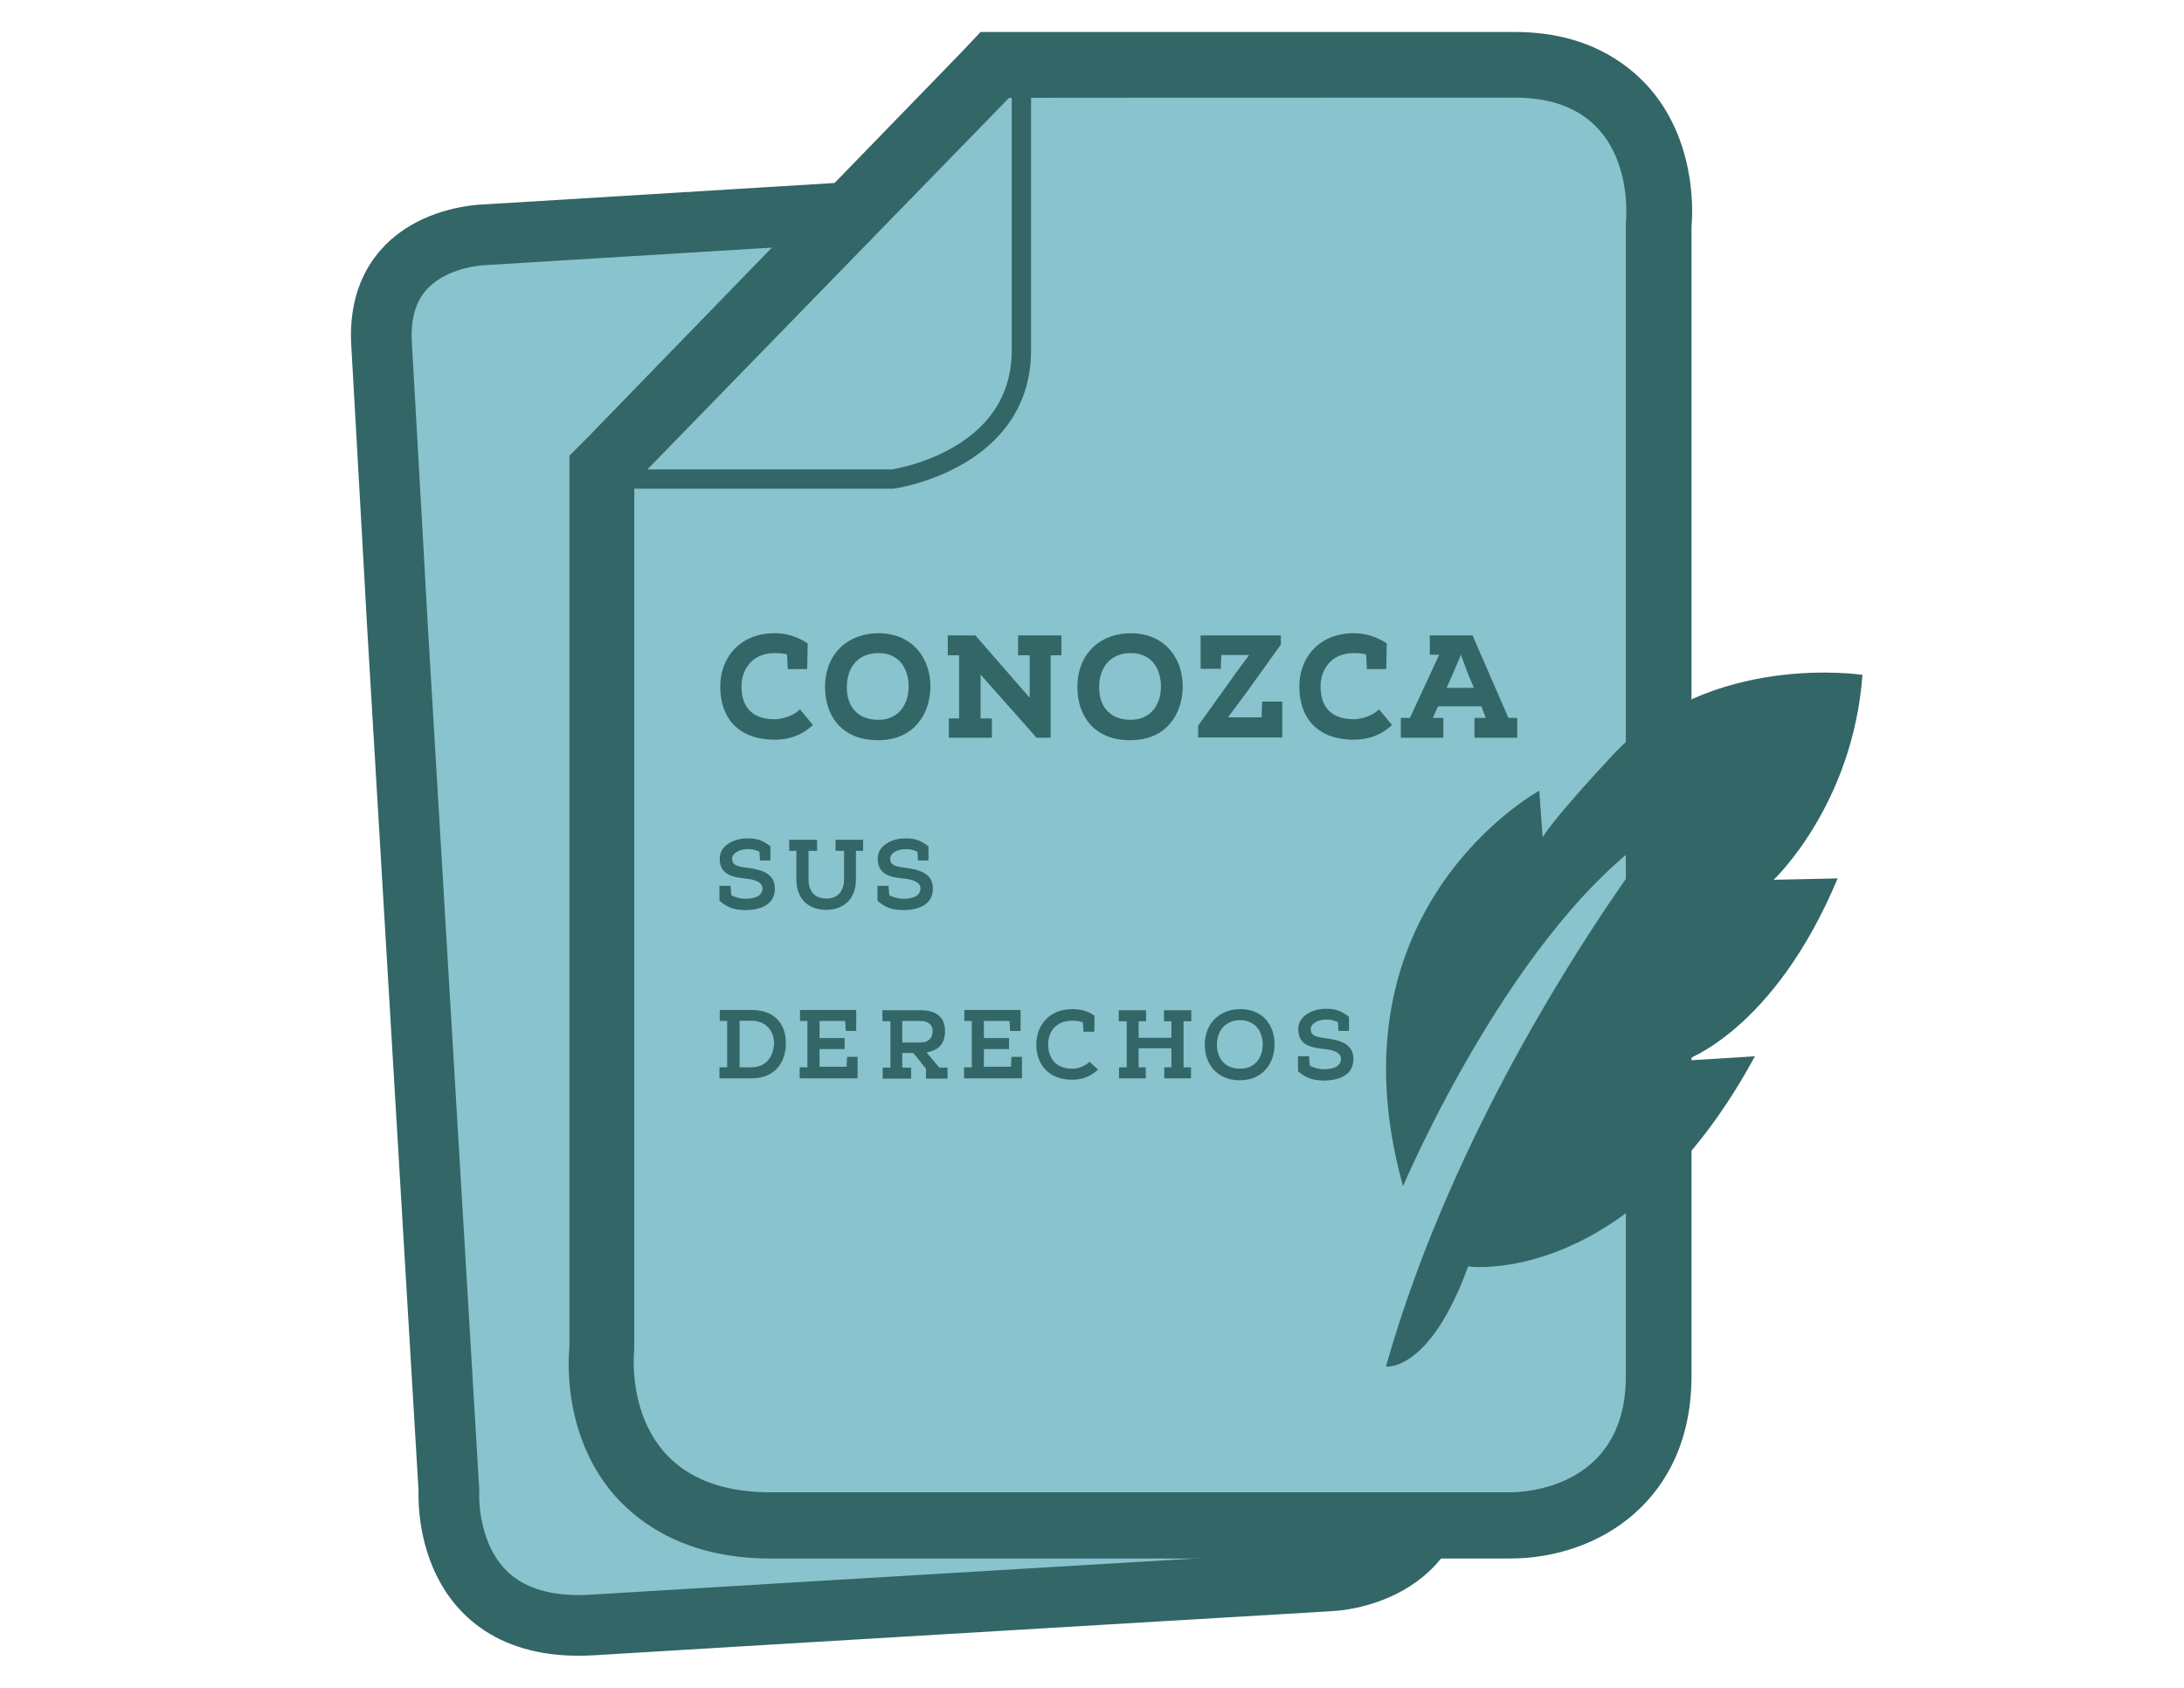 <?xml version="1.0" encoding="utf-8"?>
<!-- Generator: Adobe Illustrator 18.1.1, SVG Export Plug-In . SVG Version: 6.00 Build 0)  -->
<!DOCTYPE svg PUBLIC "-//W3C//DTD SVG 1.1//EN" "http://www.w3.org/Graphics/SVG/1.1/DTD/svg11.dtd">
<svg version="1.1" id="Layer_1" xmlns="http://www.w3.org/2000/svg" xmlns:xlink="http://www.w3.org/1999/xlink" x="0px" y="0px"
	 viewBox="90 91 792 612" enable-background="new 90 91 792 612" xml:space="preserve">
<g id="Spanish_Translation">
	<g>
		<path fill="#89C3CD" stroke="#336666" stroke-width="22" d="M234.1,317.5l18.7,314c0,0-3.4,52.1,52.1,48.7
			c55.5-3.4,267.7-16,267.7-16s42.2-1.4,39.5-44.6C609.4,576.3,587,202,587,202s2.7-45.6-42.6-42.9l-278.2,17
			c0,0-40.5,0.3-37.8,40.2C231.1,263.3,234.1,317.5,234.1,317.5z"/>
		<g>
			<path fill="#89C3CD" d="M369.3,644.4c-20.4,0-36.4-6.1-47.3-18.4c-15.3-17.4-14.3-40.9-14-46V260.9l142.4-146.4h188.7
				c17,0,30.3,5.1,39.5,15.7c14.3,16,13.3,37.5,12.9,42.2v417.9c0,27.2-14,40.5-25.5,47c-12.3,6.8-24.5,7.2-28.3,7.2L369.3,644.4
				L369.3,644.4z"/>
			<g>
				<path fill="#336666" d="M639.4,126.4c45.3,0,40.2,45.3,40.2,45.3s0,375,0,418.2c0,41.2-37.8,42.2-41.9,42.2c-0.3,0-0.3,0-0.3,0
					s-212.5,0-268,0c-55.5,0-49.4-51.8-49.4-51.8V266.1l135.9-139.6C455.8,126.4,594.1,126.4,639.4,126.4 M639.4,102.6H455.8h-10.2
					l-6.8,7.2L303.3,249.4l-6.8,6.8v9.5v313.7c-0.7,7.5-1.4,33.7,16.7,54.2c9.2,10.2,26.2,22.5,56.2,22.5H637c0,0,0.3,0,0.7,0
					c31.7,0,65.7-20.8,65.7-66.1V173.1c0.7-7.2,1-32-15.7-50.7C679.6,113.5,664.9,102.6,639.4,102.6L639.4,102.6z"/>
			</g>
		</g>
		<path fill="#336666" d="M592.6,586.5c0,0,15.8,2.2,29.8-36.3c0,0,58.2,8.2,104-76.2l-25.7,1.6c0,0,32.5-10.6,55.7-66.1l-23.2,0.5
			c0,0,28.7-27,32.2-74.3c0,0-55.2-8.5-90.4,28.9c-35,37.7-25.4,32.5-25.4,32.5l-1.4-19.4c0,0-77.6,42.3-49.4,143.4
			c0,0,40.7-96.4,94.2-130C693.1,391.6,622.9,479.5,592.6,586.5z"/>
		<path fill="none" stroke="#336666" stroke-width="7" d="M307.4,264.7h106.3c0,0,46.7-6.5,46.7-46.7c0-40.2,0-100.5,0-100.5"/>
	</g>
	<rect x="349.1" y="321.4" fill="none" width="374.3" height="294.9"/>
	<g enable-background="new    ">
		<path fill="#336666" d="M382.9,324.3c0,2.8-0.2,6.6-0.2,9.3h-7l-0.3-5.3c-1.5-0.4-2.9-0.5-4.4-0.5c-8.6,0-12.2,6.4-12.1,12.2
			c0,5.6,2.3,11.8,12.1,11.8c2.8,0,7-1.4,9.1-3.6l4.7,5.7c-4,3.7-8.5,5.3-13.8,5.3c-14.1,0-19.8-8.8-19.8-19.1
			c-0.2-9.5,6.2-19.5,19.8-19.5C375.2,320.6,379.3,321.9,382.9,324.3z"/>
		<path fill="#336666" d="M427.4,340.1c-0.1,9.6-5.8,19.3-19,19.3c-13.7,0-19.2-9.5-19.2-19.2c0-12.6,8.7-19.6,19.4-19.6
			C421.5,320.7,427.5,330.3,427.4,340.1z M408.6,327.8c-7.4,0-11.5,5.1-11.5,12.4c-0.1,6.2,3.3,11.8,11.4,11.8c7.9,0,11-6.3,11-11.9
			C419.6,334.5,416.8,327.8,408.6,327.8z"/>
		<path fill="#336666" d="M434.1,358.5v-7h3.7v-22.9h-4.1v-7.2h10l19.7,22.6v-15.4h-4.2v-7.2h15.7v7.2H471v29.9h-5.1l-20.3-22.9
			v15.9h4.1v7H434.1z"/>
		<path fill="#336666" d="M518.9,340.1c-0.1,9.6-5.8,19.3-19,19.3c-13.7,0-19.2-9.5-19.2-19.2c0-12.6,8.7-19.6,19.4-19.6
			C513,320.7,519,330.3,518.9,340.1z M500.1,327.8c-7.4,0-11.5,5.1-11.5,12.4c-0.1,6.2,3.3,11.8,11.4,11.8c7.9,0,11-6.3,11-11.9
			C511.1,334.5,508.3,327.8,500.1,327.8z"/>
		<path fill="#336666" d="M532.7,333.5h-7.3v-12.1h29.1v3.3l-13,18.1l-6.2,8.3h12.2l0.2-5.7h7.3v13h-30.5v-4.3l14.7-20.5l3.8-5.1
			h-10.1L532.7,333.5z"/>
		<path fill="#336666" d="M592.9,324.3c0,2.8-0.2,6.6-0.2,9.3h-7l-0.3-5.3c-1.5-0.4-2.9-0.5-4.4-0.5c-8.6,0-12.2,6.4-12.1,12.2
			c0,5.6,2.3,11.8,12.1,11.8c2.8,0,7-1.4,9.1-3.6l4.7,5.7c-4,3.7-8.5,5.3-13.8,5.3c-14.1,0-19.8-8.8-19.8-19.1
			c-0.2-9.5,6.2-19.5,19.8-19.5C585.2,320.6,589.3,321.9,592.9,324.3z"/>
		<path fill="#336666" d="M627.2,347.1h-15.7l-1.9,4.2h3.8v7.2h-15.4v-7.2h3.3l10.6-22.9h-3.4v-7h15.5l13,29.9h3.2v7.2h-15.5v-7.2
			h4.1L627.2,347.1z M617,335l-2.4,5.4h9.9l-2.3-5.4l-2.4-6.6L617,335z"/>
	</g>
	<g enable-background="new    ">
		<path fill="#336666" d="M350.9,417.6c0,1,0-4.5,0-5.4h4l0.3,3.4c1.3,0.7,3.3,1.3,5,1.3c3.1,0,6.3-0.8,6.3-3.8
			c-0.1-2.7-3.7-3.3-6.6-3.6c-4.9-0.5-8.9-1.7-8.9-7.2c0-4.9,5.5-7.3,9.7-7.3c3.3-0.1,5.7,0.5,8.7,2.9c0,2,0,3.1,0,5.1h-3.8
			l-0.2-3.2c-1.6-0.7-3.1-1-4.4-0.9c-2.6,0-5.5,1.3-5.5,3.5c0,2.2,1.8,2.8,5.1,3.2c5.3,0.7,10.4,1.9,10.4,7.6
			c0,6.2-5.8,7.8-10.8,7.8C356.2,420.9,353.9,420.2,350.9,417.6z"/>
	</g>
	<g enable-background="new    ">
		<path fill="#336666" d="M396.1,409.8v-10.3H393v-4H403v4h-2.6v10.3c0,7.8-5.1,11.1-10.8,11.1c-5.7,0-10.8-3.2-10.8-11.1v-10.3
			h-2.6v-4h10.1v4h-3.1v10.3c0,4.6,2.4,7,6.5,7C393.5,416.9,396.1,414.3,396.1,409.8z"/>
		<path fill="#336666" d="M408.2,417.6c0,1,0-4.5,0-5.4h4l0.3,3.4c1.3,0.7,3.3,1.3,5,1.3c3.1,0,6.3-0.8,6.3-3.8
			c-0.1-2.7-3.7-3.3-6.6-3.6c-4.9-0.5-8.9-1.7-8.9-7.2c0-4.9,5.5-7.3,9.7-7.3c3.3-0.1,5.7,0.5,8.7,2.9c0,2,0,3.1,0,5.1h-3.8
			l-0.2-3.2c-1.6-0.7-3.1-1-4.4-0.9c-2.6,0-5.5,1.3-5.5,3.5c0,2.2,1.8,2.8,5.1,3.2c5.3,0.7,10.4,1.9,10.4,7.6
			c0,6.2-5.8,7.8-10.8,7.8C413.6,420.9,411.2,420.2,408.2,417.6z"/>
	</g>
	<g enable-background="new    ">
		<path fill="#336666" d="M350.9,482v-4h2.8v-16.8H351v-4h11.5c8.4,0,12.5,5,12.5,12.2c-0.1,6.7-3.8,12.6-12.5,12.6H350.9z
			 M362.5,478c5.8,0,8.1-4.6,8.2-8.7c0-4.2-2.7-8.2-8.2-8.2h-4.3V478H362.5z"/>
		<path fill="#336666" d="M397,477.9l0.2-3.7h3.8v7.8h-21v-4h2.8v-16.8h-2.7v-4h20.4v7.6h-3.8l-0.2-3.6h-9.3v6.2h9.1v4h-9.1v6.4H397
			z"/>
	</g>
	<g enable-background="new    ">
		<path fill="#336666" d="M421.2,472.8h-4v5.3h3.2v4h-10.3v-4h2.8v-16.8H410v-4h13.9c4.5,0,8.8,1.7,8.8,7.5c0,4.7-2.3,7-6.7,7.8
			l4.6,5.5h3v4h-7.8v-3.6L421.2,472.8z M423.8,469c3.2,0,4.4-1.9,4.4-4.1c0-2.9-2.3-3.7-4.4-3.7h-6.6v7.8H423.8z"/>
	</g>
	<g enable-background="new    ">
		<path fill="#336666" d="M456.6,477.9l0.2-3.7h3.8v7.8h-21v-4h2.8v-16.8h-2.7v-4h20.4v7.6h-3.8l-0.2-3.6h-9.3v6.2h9.1v4h-9.1v6.4
			H456.6z"/>
		<path fill="#336666" d="M488.2,478.8c-2.6,2.5-5.8,3.7-9.3,3.7c-9.1,0-13-6-13.1-12.6c-0.1-6.4,4.1-13,13.1-13
			c2.8,0,5.6,0.6,8,2.4c0,1.8,0,4.1-0.1,5.8h-3.9l-0.2-3.4c-1.1-0.5-2.7-0.6-3.8-0.6c-6.1,0-8.8,4-8.8,8.8c0.1,4.2,2.2,8.6,8.8,8.6
			c2.1,0,4.6-0.9,6.2-2.5L488.2,478.8z"/>
	</g>
	<g enable-background="new    ">
		<path fill="#336666" d="M521.9,478v4h-9.7v-4h2.6v-6.9h-11.9v6.9h2.6v4h-9.7v-4h2.8v-16.7h-2.9v-4h9.9v4h-2.7v6h11.9v-6h-2.7v-4
			h9.9v4h-2.8V478H521.9z"/>
		<path fill="#336666" d="M552.2,469.8c0,6.4-4,12.9-12.6,12.9s-12.7-6.3-12.7-12.8c0-8.1,5.6-13,12.9-13
			C548.2,456.9,552.3,463.1,552.2,469.8z M539.8,460.9c-5.4,0-8.5,3.8-8.5,8.9c0,4.5,2.5,8.7,8.4,8.7s8.2-4.6,8.2-8.7
			C547.9,465.4,545.6,461,539.8,460.9z"/>
	</g>
	<g enable-background="new    ">
		<path fill="#336666" d="M560.7,479.4c0,1,0-4.5,0-5.4h4l0.3,3.4c1.3,0.7,3.3,1.3,5,1.3c3.1,0,6.3-0.8,6.3-3.8
			c-0.1-2.7-3.7-3.3-6.6-3.6c-4.9-0.5-8.9-1.7-8.9-7.2c0-4.9,5.5-7.3,9.7-7.3c3.3-0.1,5.7,0.5,8.7,2.9c0,2,0,3.1,0,5.1h-3.8
			l-0.2-3.2c-1.6-0.7-3.1-1-4.4-0.9c-2.6,0-5.5,1.3-5.5,3.5c0,2.2,1.8,2.8,5.1,3.2c5.3,0.7,10.4,1.9,10.4,7.6
			c0,6.2-5.8,7.8-10.8,7.8C566.1,482.7,563.7,482,560.7,479.4z"/>
	</g>
</g>
</svg>
